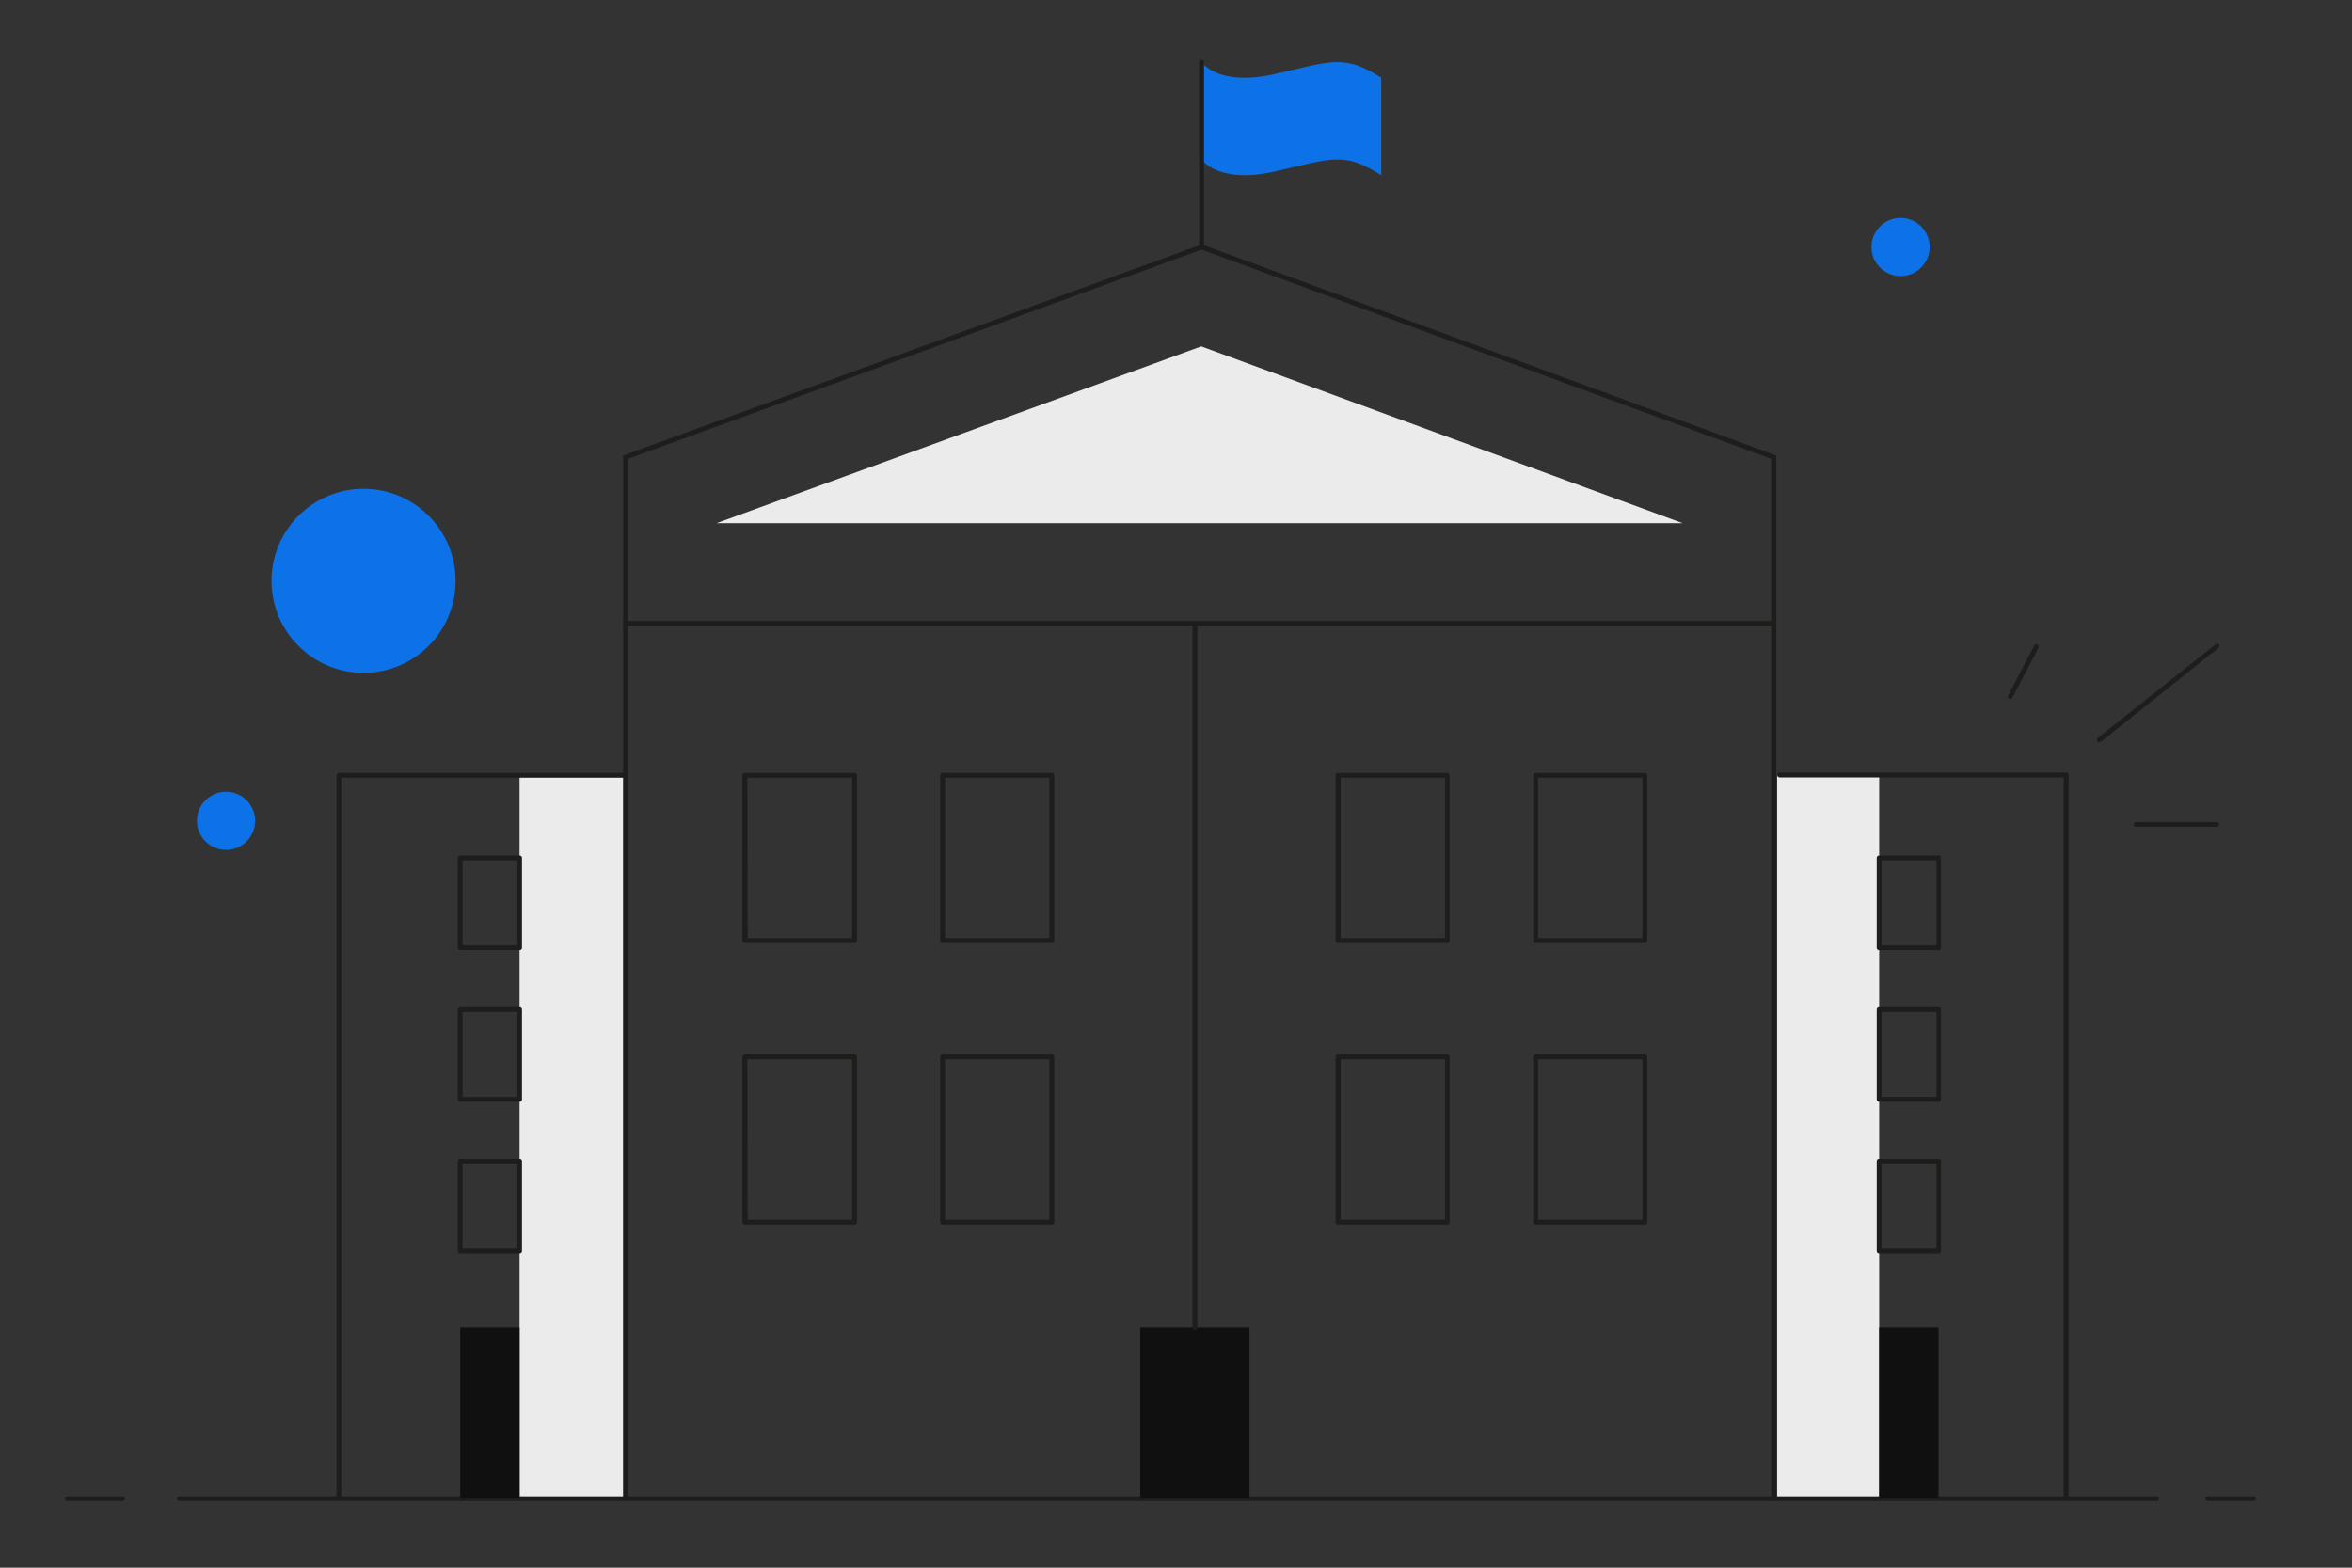 <svg id="Layer_1" data-name="Layer 1" xmlns="http://www.w3.org/2000/svg" viewBox="0 0 300 200"><rect x="0" y="0" width="300" height="200" fill="#333333" stroke="none"/><defs><style>.cls-1{fill:#ebebeb;}.cls-2{fill:#1d1d1b;}.cls-3{fill:#0d72e7;}.cls-4{fill:#101010;}</style></defs><rect class="cls-1" x="226.68" y="98.91" width="13.01" height="92.27"/><rect class="cls-1" x="66.27" y="98.91" width="13.51" height="92.27"/><path class="cls-2" d="M275.08,191.49H22.89a.31.31,0,0,1-.31-.31.3.3,0,0,1,.31-.3H275.08a.3.3,0,0,1,.31.3A.31.31,0,0,1,275.08,191.49Z"/><path class="cls-2" d="M15.58,191.49H8.63a.31.31,0,0,1-.31-.31.3.3,0,0,1,.31-.3h7a.29.29,0,0,1,.3.3A.3.3,0,0,1,15.58,191.49Z"/><path class="cls-2" d="M287.41,191.49h-5.8a.31.31,0,0,1-.31-.31.3.3,0,0,1,.31-.3h5.8a.3.3,0,0,1,.31.3A.31.31,0,0,1,287.41,191.49Z"/><path class="cls-2" d="M226.23,191.49a.31.31,0,0,1-.31-.31V58.54l-72.66-26.7L80.09,58.54V191.18a.31.31,0,0,1-.62,0V58.33a.3.3,0,0,1,.21-.29l73.48-26.82a.38.38,0,0,1,.21,0l73,26.82a.3.3,0,0,1,.2.29V191.18A.31.31,0,0,1,226.23,191.49Z"/><path class="cls-2" d="M43.23,191.49a.31.31,0,0,1-.31-.31V98.91a.3.3,0,0,1,.31-.3H79.78a.3.3,0,0,1,.31.3.31.31,0,0,1-.31.31H43.54v92A.31.31,0,0,1,43.23,191.49Z"/><path class="cls-2" d="M263.53,191.49a.31.31,0,0,1-.31-.31v-92H227a.31.31,0,0,1-.31-.31.3.3,0,0,1,.31-.3h36.55a.3.3,0,0,1,.31.3v92.27A.31.31,0,0,1,263.53,191.49Z"/><circle class="cls-3" cx="46.37" cy="74.1" r="11.74"/><circle class="cls-3" cx="28.83" cy="104.72" r="3.71"/><circle class="cls-3" cx="242.42" cy="31.51" r="3.71"/><path class="cls-3" d="M176.18,9.92c-4.71-3-6.23-2.16-13.53-.48s-9.39-1.52-9.39-1.52V20.35s2.09,3.19,9.39,1.52,8.82-2.53,13.53.49Z"/><path class="cls-2" d="M153.26,31.82a.31.31,0,0,1-.31-.31V7.92a.31.31,0,1,1,.62,0V31.51A.31.31,0,0,1,153.26,31.82Z"/><polygon class="cls-1" points="91.41 66.74 153.22 44.19 214.61 66.74 91.41 66.74"/><path class="cls-2" d="M256.41,89.15a.27.27,0,0,1-.14,0,.3.3,0,0,1-.13-.41l3.33-6.38a.3.3,0,0,1,.41-.13.31.31,0,0,1,.13.42L256.69,89A.31.31,0,0,1,256.41,89.15Z"/><path class="cls-2" d="M267.77,94.69a.3.3,0,0,1-.24-.12.31.31,0,0,1,.05-.43l15-11.92a.31.31,0,0,1,.43,0,.31.31,0,0,1-.05.44L268,94.62A.37.37,0,0,1,267.77,94.69Z"/><path class="cls-2" d="M282.73,105.49H272.48a.31.31,0,1,1,0-.62h10.25a.31.31,0,0,1,0,.62Z"/><path class="cls-2" d="M109,120.3H95a.31.31,0,0,1-.31-.31V98.91a.3.3,0,0,1,.31-.3H109a.3.3,0,0,1,.31.3V120A.31.31,0,0,1,109,120.3Zm-13.63-.62h13.32V99.22H95.32Z"/><path class="cls-2" d="M134.16,120.3H120.23a.31.31,0,0,1-.31-.31V98.91a.3.3,0,0,1,.31-.3h13.93a.3.3,0,0,1,.31.3V120A.31.31,0,0,1,134.16,120.3Zm-13.62-.62h13.31V99.22H120.54Z"/><path class="cls-2" d="M184.59,120.3H170.66a.31.31,0,0,1-.31-.31V98.91a.3.3,0,0,1,.31-.3h13.93a.3.3,0,0,1,.31.3V120A.31.31,0,0,1,184.59,120.3ZM171,119.68h13.31V99.22H171Z"/><path class="cls-2" d="M209.8,120.3H195.87a.31.31,0,0,1-.31-.31V98.91a.3.3,0,0,1,.31-.3H209.8a.3.3,0,0,1,.31.3V120A.31.31,0,0,1,209.8,120.3Zm-13.62-.62h13.31V99.22H196.18Z"/><path class="cls-2" d="M109,156.22H95a.31.31,0,0,1-.31-.31V134.83a.3.3,0,0,1,.31-.3H109a.3.3,0,0,1,.31.3v21.08A.31.31,0,0,1,109,156.22Zm-13.63-.62h13.32V135.14H95.32Z"/><path class="cls-2" d="M134.16,156.22H120.23a.31.31,0,0,1-.31-.31V134.83a.3.3,0,0,1,.31-.3h13.93a.3.3,0,0,1,.31.3v21.08A.31.31,0,0,1,134.16,156.22Zm-13.62-.62h13.31V135.14H120.54Z"/><path class="cls-2" d="M184.59,156.22H170.66a.31.31,0,0,1-.31-.31V134.83a.3.3,0,0,1,.31-.3h13.93a.3.3,0,0,1,.31.3v21.08A.31.31,0,0,1,184.59,156.22ZM171,155.6h13.31V135.14H171Z"/><path class="cls-2" d="M209.8,156.22H195.87a.31.31,0,0,1-.31-.31V134.83a.3.3,0,0,1,.31-.3H209.8a.3.3,0,0,1,.31.3v21.08A.31.31,0,0,1,209.8,156.22Zm-13.62-.62h13.31V135.14H196.18Z"/><rect class="cls-4" x="145.44" y="169.37" width="13.93" height="21.81"/><path class="cls-2" d="M226.23,79.84H79.78a.31.31,0,0,1,0-.62H226.23a.31.31,0,0,1,0,.62Z"/><path class="cls-2" d="M247.26,121.21h-7.57a.3.3,0,0,1-.31-.3V109.45a.31.31,0,0,1,.31-.31h7.57a.31.31,0,0,1,.31.31v11.46A.3.3,0,0,1,247.26,121.21ZM240,120.6h7V109.76h-7Z"/><path class="cls-2" d="M247.26,140.56h-7.57a.31.31,0,0,1-.31-.31V128.79a.3.3,0,0,1,.31-.3h7.57a.3.3,0,0,1,.31.3v11.46A.31.31,0,0,1,247.26,140.56Zm-7.27-.62h7V129.1h-7Z"/><path class="cls-2" d="M247.26,159.9h-7.57a.31.31,0,0,1-.31-.31V148.14a.31.31,0,0,1,.31-.31h7.57a.31.31,0,0,1,.31.31v11.45A.31.31,0,0,1,247.26,159.9Zm-7.27-.62h7V148.44h-7Z"/><rect class="cls-4" x="239.69" y="169.37" width="7.57" height="21.81"/><path class="cls-2" d="M66.27,121.21H58.7a.3.3,0,0,1-.31-.3V109.45a.31.31,0,0,1,.31-.31h7.57a.31.31,0,0,1,.31.31v11.46A.3.3,0,0,1,66.27,121.21ZM59,120.6H66V109.76H59Z"/><path class="cls-2" d="M66.27,140.56H58.7a.31.31,0,0,1-.31-.31V128.79a.3.3,0,0,1,.31-.3h7.57a.3.3,0,0,1,.31.3v11.46A.31.31,0,0,1,66.27,140.56ZM59,139.94H66V129.1H59Z"/><path class="cls-2" d="M66.27,159.9H58.7a.31.31,0,0,1-.31-.31V148.14a.31.31,0,0,1,.31-.31h7.57a.31.31,0,0,1,.31.31v11.45A.31.31,0,0,1,66.27,159.9ZM59,159.28H66V148.44H59Z"/><rect class="cls-4" x="58.7" y="169.37" width="7.57" height="21.81"/><path class="cls-2" d="M152.41,169.68a.31.31,0,0,1-.31-.31V79.53a.31.31,0,0,1,.62,0v89.84A.31.31,0,0,1,152.41,169.68Z"/></svg>